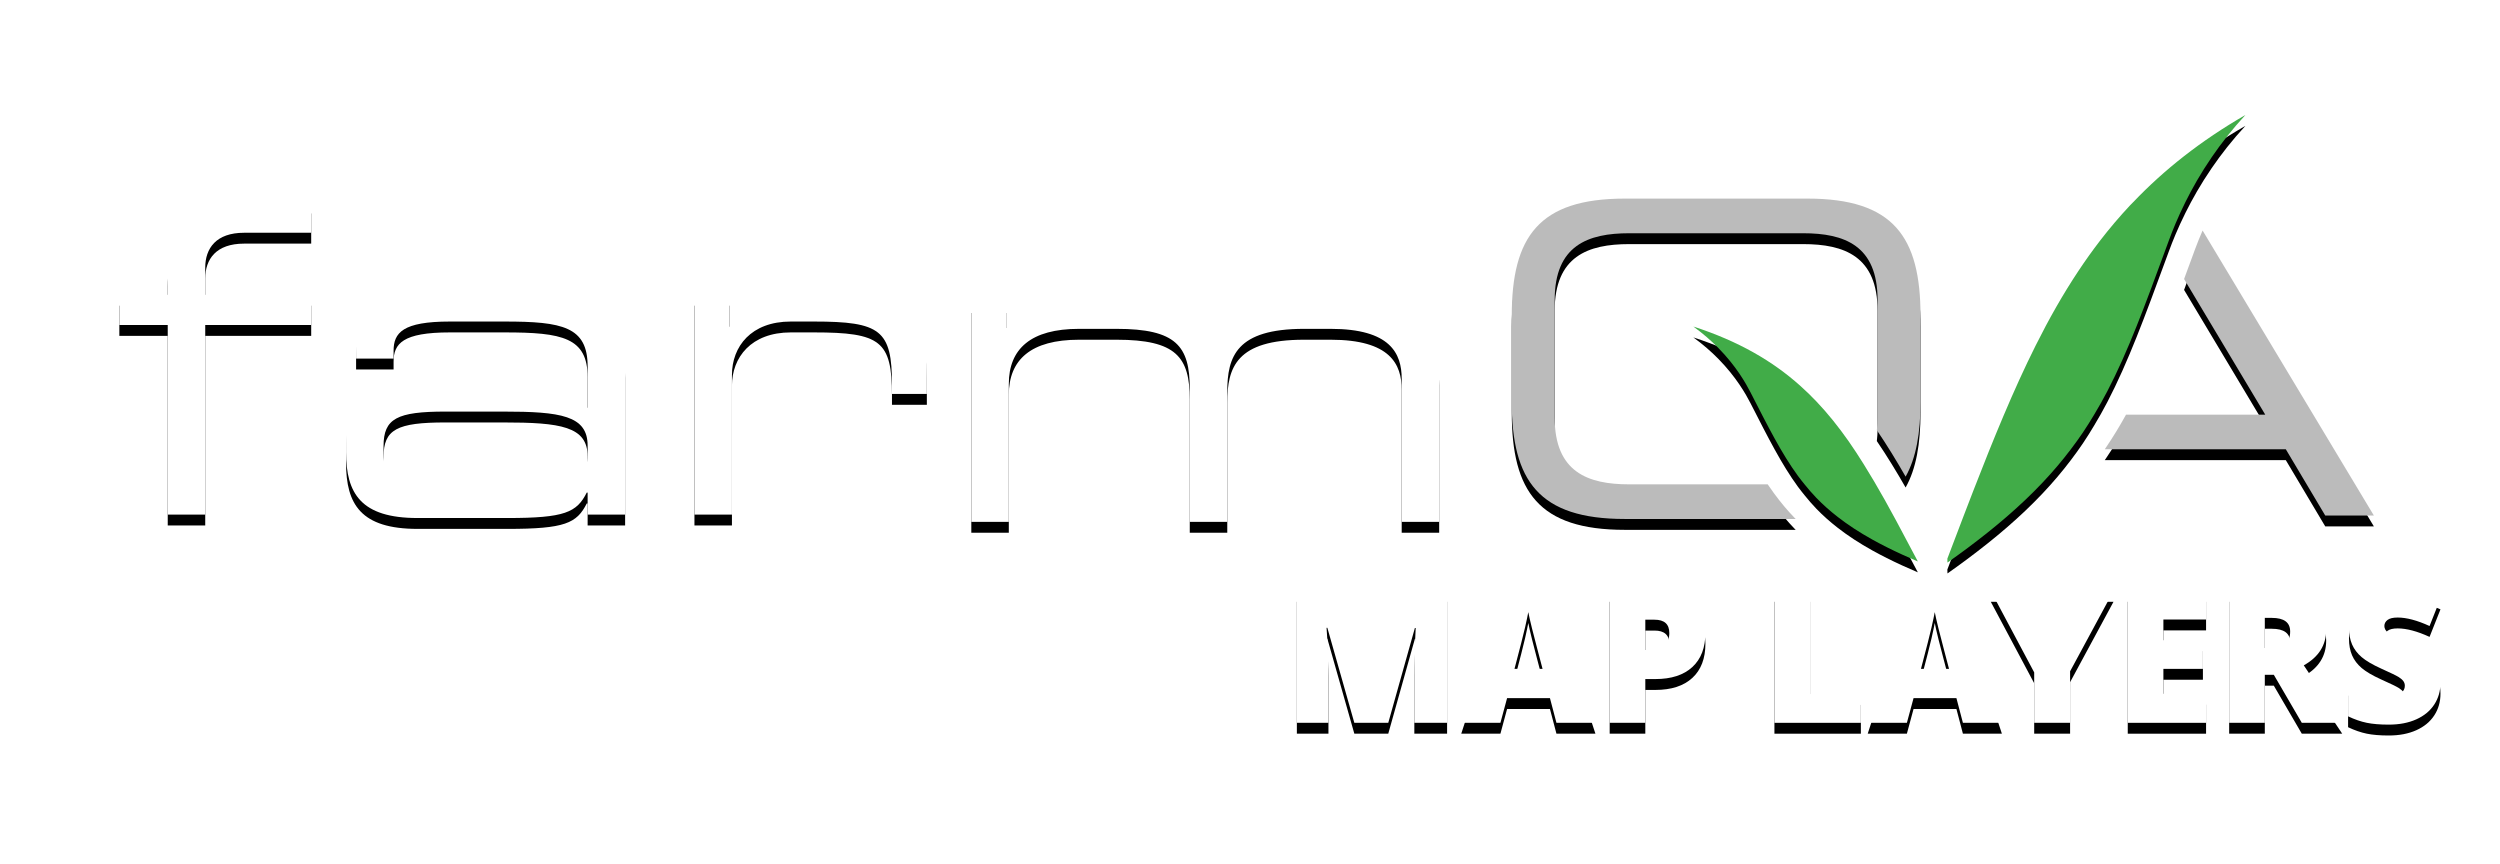 <?xml version="1.0" encoding="UTF-8"?>
<svg width="460px" height="159px" viewBox="0 0 460 159" version="1.1" xmlns="http://www.w3.org/2000/svg" xmlns:xlink="http://www.w3.org/1999/xlink">
    <title>logo</title>
    <defs>
        <path d="M305.389,69.731 C305.002,69.202 304.626,68.666 304.257,68.119 L278.769,68.119 C271.19,68.119 265.063,65.889 265.063,55.853 L265.063,34.183 C265.063,24.146 271.19,21.917 278.769,21.917 L310.771,21.917 C318.349,21.917 324.474,24.146 324.474,34.183 L324.474,55.853 C324.474,56.678 324.419,57.432 324.338,58.156 C326.229,60.935 327.998,63.843 329.632,66.702 C331.569,63.266 332.376,58.69 332.376,52.903 L332.376,37.13 C332.376,22.552 327.379,15.542 311.577,15.542 L277.962,15.542 C262.16,15.542 257.163,22.552 257.163,37.13 L257.163,52.903 C257.163,67.482 262.16,74.491 277.962,74.491 L309.408,74.491 C309.356,74.439 309.301,74.389 309.251,74.338 C307.88,72.916 306.618,71.412 305.389,69.731" id="path-1"></path>
        <filter x="-9.3%" y="-8.5%" width="118.6%" height="123.7%" filterUnits="objectBoundingBox" id="filter-2">
            <feOffset dx="0" dy="2" in="SourceAlpha" result="shadowOffsetOuter1"></feOffset>
            <feGaussianBlur stdDeviation="2" in="shadowOffsetOuter1" result="shadowBlurOuter1"></feGaussianBlur>
            <feColorMatrix values="0 0 0 0 0   0 0 0 0 0   0 0 0 0 0  0 0 0 0.5 0" type="matrix" in="shadowBlurOuter1"></feColorMatrix>
        </filter>
        <path d="M382.874,24.898 L382.274,26.534 C381.793,27.837 381.328,29.103 380.871,30.341 L395.802,55.293 L370.192,55.293 C369.011,57.432 367.786,59.437 366.481,61.369 C366.416,61.471 366.343,61.568 366.276,61.667 L399.59,61.667 L406.844,73.856 L415.792,73.856 L384.277,21.417 C383.792,22.532 383.333,23.656 382.913,24.795 L382.898,24.838" id="path-3"></path>
        <filter x="-14.1%" y="-9.5%" width="128.3%" height="126.7%" filterUnits="objectBoundingBox" id="filter-4">
            <feOffset dx="0" dy="2" in="SourceAlpha" result="shadowOffsetOuter1"></feOffset>
            <feGaussianBlur stdDeviation="2" in="shadowOffsetOuter1" result="shadowBlurOuter1"></feGaussianBlur>
            <feColorMatrix values="0 0 0 0 0   0 0 0 0 0   0 0 0 0 0  0 0 0 0.5 0" type="matrix" in="shadowBlurOuter1"></feColorMatrix>
        </filter>
        <path d="M9.863,29.678 L9.863,33.247 L0.959,33.247 L0.959,38.796 L9.863,38.796 L9.863,73.681 L16.763,73.681 L16.763,38.796 L36.261,38.796 L36.261,33.247 L16.763,33.247 L16.763,28.252 C16.763,24.682 18.771,21.828 23.905,21.828 L36.261,21.828 L36.261,16.279 L23.343,16.279 C15.801,16.279 9.863,20.084 9.863,29.678" id="path-5"></path>
        <filter x="-19.8%" y="-8.7%" width="139.7%" height="124.4%" filterUnits="objectBoundingBox" id="filter-6">
            <feOffset dx="0" dy="2" in="SourceAlpha" result="shadowOffsetOuter1"></feOffset>
            <feGaussianBlur stdDeviation="2" in="shadowOffsetOuter1" result="shadowBlurOuter1"></feGaussianBlur>
            <feColorMatrix values="0 0 0 0 0   0 0 0 0 0   0 0 0 0 0  0 0 0 0.5 0" type="matrix" in="shadowBlurOuter1"></feColorMatrix>
        </filter>
        <path d="M87.124,62.819 C87.124,67.894 82.311,68.765 69.793,68.765 L60.647,68.765 C51.179,68.765 49.574,66.864 49.574,62.343 L49.574,61.075 C49.574,56 52.063,54.731 60.968,54.731 L71.56,54.731 C82.149,54.731 87.124,55.447 87.124,60.995 L87.124,62.819 Z M72.522,32.612 L61.609,32.612 C49.255,32.612 44.521,35.624 44.521,42.999 L44.521,44.98 L51.42,44.98 L51.42,43.554 C51.42,40.222 53.106,38.163 61.771,38.163 L71.879,38.163 C82.471,38.163 87.124,39.114 87.124,46.406 L87.124,54.018 L86.962,54.018 C84.557,50.133 81.347,49.183 72.36,49.183 L61.29,49.183 C49.255,49.183 42.676,50.293 42.676,59.489 L42.676,62.186 C42.676,69.796 45.403,74.316 55.834,74.316 L72.36,74.316 C82.952,74.316 85.119,73.285 86.962,69.638 L87.124,69.638 L87.124,73.681 L94.022,73.681 L94.022,46.566 C94.022,34.516 85.359,32.612 72.522,32.612 L72.522,32.612 Z" id="path-7"></path>
        <filter x="-13.6%" y="-12.0%" width="127.3%" height="133.6%" filterUnits="objectBoundingBox" id="filter-8">
            <feOffset dx="0" dy="2" in="SourceAlpha" result="shadowOffsetOuter1"></feOffset>
            <feGaussianBlur stdDeviation="2" in="shadowOffsetOuter1" result="shadowBlurOuter1"></feGaussianBlur>
            <feColorMatrix values="0 0 0 0 0   0 0 0 0 0   0 0 0 0 0  0 0 0 0.5 0" type="matrix" in="shadowBlurOuter1"></feColorMatrix>
        </filter>
        <path d="M132.372,32.612 L125.871,32.612 C121.139,32.612 115.925,33.88 113.355,39.114 L113.196,39.114 L113.196,33.247 L106.778,33.247 L106.778,73.681 L113.677,73.681 L113.677,47.992 C113.677,42.759 117.208,38.163 124.509,38.163 L128.762,38.163 C141.035,38.163 143.123,39.747 143.123,49.736 L143.123,51.482 L149.54,51.482 L149.54,46.646 C149.54,36.735 145.288,32.612 132.372,32.612" id="path-9"></path>
        <filter x="-16.4%" y="-12.2%" width="132.7%" height="134.1%" filterUnits="objectBoundingBox" id="filter-10">
            <feOffset dx="0" dy="2" in="SourceAlpha" result="shadowOffsetOuter1"></feOffset>
            <feGaussianBlur stdDeviation="2" in="shadowOffsetOuter1" result="shadowBlurOuter1"></feGaussianBlur>
            <feColorMatrix values="0 0 0 0 0   0 0 0 0 0   0 0 0 0 0  0 0 0 0.5 0" type="matrix" in="shadowBlurOuter1"></feColorMatrix>
        </filter>
        <path d="M225.918,33.958 L217.574,33.958 C210.514,33.958 204.978,35.942 202.411,41.41 C200.244,36.417 195.429,33.958 189.173,33.958 L178.022,33.958 C171.119,33.958 167.188,35.147 164.302,39.349 L164.14,39.349 L164.14,34.593 L157.722,34.593 L157.722,75.029 L164.621,75.029 L164.621,49.656 C164.621,43.156 168.714,39.509 177.539,39.509 L184.439,39.509 C195.429,39.509 197.917,42.679 197.917,50.529 L197.917,75.029 L204.818,75.029 L204.818,51.084 C204.818,44.582 206.502,39.509 218.939,39.509 L223.832,39.509 C234.826,39.509 236.912,44.027 236.912,48.705 L236.912,75.029 L243.81,75.029 L243.81,47.912 C243.81,38.714 236.991,33.958 225.918,33.958" id="path-11"></path>
        <filter x="-8.1%" y="-12.2%" width="116.3%" height="134.1%" filterUnits="objectBoundingBox" id="filter-12">
            <feOffset dx="0" dy="2" in="SourceAlpha" result="shadowOffsetOuter1"></feOffset>
            <feGaussianBlur stdDeviation="2" in="shadowOffsetOuter1" result="shadowBlurOuter1"></feGaussianBlur>
            <feColorMatrix values="0 0 0 0 0   0 0 0 0 0   0 0 0 0 0  0 0 0 0.5 0" type="matrix" in="shadowBlurOuter1"></feColorMatrix>
        </filter>
        <path d="M371.525,16.18 C371.329,16.383 371.121,16.58 370.931,16.785 C368.98,18.866 367.148,21.028 365.416,23.276 C364.032,25.071 362.714,26.921 361.446,28.829 C358.592,33.118 356.001,37.696 353.55,42.597 C351.501,46.691 349.546,51.015 347.616,55.578 C345.779,59.917 343.962,64.472 342.103,69.264 C341.52,70.768 340.929,72.304 340.335,73.856 C339.348,76.436 338.343,79.08 337.315,81.792 C337.337,82.034 337.346,82.274 337.335,82.514 C338.533,81.669 339.69,80.835 340.798,80.01 C343.555,77.959 346.048,75.971 348.313,74.009 C353.1,69.863 356.871,65.844 360.033,61.667 C360.805,60.647 361.55,59.623 362.252,58.582 C362.98,57.504 363.66,56.404 364.327,55.293 C365.171,53.889 365.983,52.458 366.75,50.982 C370.579,43.63 373.657,35.255 377.521,24.743 C377.7,24.254 377.873,23.788 378.054,23.291 C378.081,23.219 378.109,23.15 378.135,23.079 C378.73,21.456 379.69,19.045 381.116,16.18 C382.347,13.704 383.921,10.893 385.963,7.917 C387.688,5.396 389.735,2.768 392.16,0.152 C383.912,4.916 377.217,10.223 371.525,16.18" id="path-13"></path>
        <filter x="-12.8%" y="-6.1%" width="125.5%" height="117.0%" filterUnits="objectBoundingBox" id="filter-14">
            <feOffset dx="0" dy="2" in="SourceAlpha" result="shadowOffsetOuter1"></feOffset>
            <feGaussianBlur stdDeviation="2" in="shadowOffsetOuter1" result="shadowBlurOuter1"></feGaussianBlur>
            <feColorMatrix values="0 0 0 0 0   0 0 0 0 0   0 0 0 0 0  0 0 0 0.5 0" type="matrix" in="shadowBlurOuter1"></feColorMatrix>
        </filter>
        <path d="M327.904,74.822 C327.198,73.512 326.498,72.24 325.805,70.995 C324.508,68.677 323.218,66.488 321.911,64.394 C321.008,62.951 320.096,61.542 319.158,60.204 C317.3,57.553 315.349,55.109 313.215,52.864 C312.266,51.866 311.28,50.907 310.252,49.989 C305.121,45.404 298.891,41.786 290.576,39.081 C292.367,40.378 293.891,41.724 295.181,43.035 C298.467,46.382 300.242,49.53 301.102,51.209 C301.121,51.248 301.143,51.287 301.161,51.326 C304.342,57.545 306.798,62.426 309.824,66.568 C310.213,67.099 310.624,67.605 311.033,68.115 C311.722,68.968 312.434,69.804 313.206,70.602 C314.394,71.833 315.703,73 317.166,74.135 C319.005,75.563 321.087,76.935 323.529,78.29 C325.197,79.217 327.025,80.135 329.048,81.062 C329.9,81.451 330.79,81.842 331.713,82.235 C331.772,82.261 331.825,82.285 331.884,82.311 C331.846,82.235 331.807,82.166 331.768,82.092 C330.432,79.564 329.153,77.14 327.904,74.822" id="path-15"></path>
        <filter x="-16.9%" y="-11.6%" width="133.9%" height="132.4%" filterUnits="objectBoundingBox" id="filter-16">
            <feOffset dx="0" dy="2" in="SourceAlpha" result="shadowOffsetOuter1"></feOffset>
            <feGaussianBlur stdDeviation="2" in="shadowOffsetOuter1" result="shadowBlurOuter1"></feGaussianBlur>
            <feColorMatrix values="0 0 0 0 0   0 0 0 0 0   0 0 0 0 0  0 0 0 0.5 0" type="matrix" in="shadowBlurOuter1"></feColorMatrix>
        </filter>
        <path d="M10.575,24.62 L5.611,7.139 L5.462,7.139 C5.694,10.116 5.811,12.429 5.811,14.078 L5.811,24.62 L0,24.62 L0,0.349 L8.732,0.349 L13.796,17.581 L13.929,17.581 L18.893,0.349 L27.642,0.349 L27.642,24.62 L21.615,24.62 L21.615,13.979 C21.615,13.425 21.624,12.811 21.64,12.136 C21.657,11.461 21.731,9.806 21.864,7.172 L21.715,7.172 L16.817,24.62 L10.575,24.62 Z" id="path-17"></path>
        <filter x="-25.3%" y="-20.6%" width="150.6%" height="157.7%" filterUnits="objectBoundingBox" id="filter-18">
            <feOffset dx="0" dy="2" in="SourceAlpha" result="shadowOffsetOuter1"></feOffset>
            <feGaussianBlur stdDeviation="2" in="shadowOffsetOuter1" result="shadowBlurOuter1"></feGaussianBlur>
            <feColorMatrix values="0 0 0 0 0   0 0 0 0 0   0 0 0 0 0  0 0 0 0.5 0" type="matrix" in="shadowBlurOuter1"></feColorMatrix>
        </filter>
        <path d="M47.763,24.62 L46.567,20.071 L38.682,20.071 L37.453,24.62 L30.248,24.62 L38.167,0.249 L46.916,0.249 L54.935,24.62 L47.763,24.62 Z M45.206,14.692 L44.16,10.708 C43.917,9.823 43.621,8.677 43.272,7.271 C42.923,5.866 42.694,4.859 42.583,4.25 C42.483,4.814 42.287,5.744 41.994,7.039 C41.7,8.334 41.05,10.885 40.043,14.692 L45.206,14.692 Z" id="path-19"></path>
        <filter x="-28.4%" y="-20.5%" width="156.7%" height="157.4%" filterUnits="objectBoundingBox" id="filter-20">
            <feOffset dx="0" dy="2" in="SourceAlpha" result="shadowOffsetOuter1"></feOffset>
            <feGaussianBlur stdDeviation="2" in="shadowOffsetOuter1" result="shadowBlurOuter1"></feGaussianBlur>
            <feColorMatrix values="0 0 0 0 0   0 0 0 0 0   0 0 0 0 0  0 0 0 0.5 0" type="matrix" in="shadowBlurOuter1"></feColorMatrix>
        </filter>
        <path d="M75.172,8.068 C75.172,10.78 74.372,12.875 72.773,14.352 C71.174,15.83 68.902,16.568 65.958,16.568 L64.115,16.568 L64.115,24.62 L57.558,24.62 L57.558,0.349 L65.958,0.349 C69.024,0.349 71.326,1.018 72.864,2.357 C74.403,3.697 75.172,5.6 75.172,8.068 Z M64.115,11.223 L65.311,11.223 C66.296,11.223 67.079,10.946 67.66,10.393 C68.241,9.839 68.531,9.076 68.531,8.102 C68.531,6.464 67.624,5.645 65.809,5.645 L64.115,5.645 L64.115,11.223 Z" id="path-21"></path>
        <filter x="-39.7%" y="-20.6%" width="179.5%" height="157.7%" filterUnits="objectBoundingBox" id="filter-22">
            <feOffset dx="0" dy="2" in="SourceAlpha" result="shadowOffsetOuter1"></feOffset>
            <feGaussianBlur stdDeviation="2" in="shadowOffsetOuter1" result="shadowBlurOuter1"></feGaussianBlur>
            <feColorMatrix values="0 0 0 0 0   0 0 0 0 0   0 0 0 0 0  0 0 0 0.5 0" type="matrix" in="shadowBlurOuter1"></feColorMatrix>
        </filter>
        <polygon id="path-23" points="87.872 24.62 87.872 0.349 94.43 0.349 94.43 19.324 103.776 19.324 103.776 24.62"></polygon>
        <filter x="-44.0%" y="-20.6%" width="188.0%" height="157.7%" filterUnits="objectBoundingBox" id="filter-24">
            <feOffset dx="0" dy="2" in="SourceAlpha" result="shadowOffsetOuter1"></feOffset>
            <feGaussianBlur stdDeviation="2" in="shadowOffsetOuter1" result="shadowBlurOuter1"></feGaussianBlur>
            <feColorMatrix values="0 0 0 0 0   0 0 0 0 0   0 0 0 0 0  0 0 0 0.5 0" type="matrix" in="shadowBlurOuter1"></feColorMatrix>
        </filter>
        <path d="M122.553,24.62 L121.357,20.071 L113.472,20.071 L112.243,24.62 L105.038,24.62 L112.957,0.249 L121.706,0.249 L129.725,24.62 L122.553,24.62 Z M119.996,14.692 L118.95,10.708 C118.707,9.823 118.411,8.677 118.062,7.271 C117.713,5.866 117.484,4.859 117.373,4.25 C117.273,4.814 117.077,5.744 116.784,7.039 C116.49,8.334 115.84,10.885 114.833,14.692 L119.996,14.692 Z" id="path-25"></path>
        <filter x="-28.4%" y="-20.5%" width="156.7%" height="157.4%" filterUnits="objectBoundingBox" id="filter-26">
            <feOffset dx="0" dy="2" in="SourceAlpha" result="shadowOffsetOuter1"></feOffset>
            <feGaussianBlur stdDeviation="2" in="shadowOffsetOuter1" result="shadowBlurOuter1"></feGaussianBlur>
            <feColorMatrix values="0 0 0 0 0   0 0 0 0 0   0 0 0 0 0  0 0 0 0.5 0" type="matrix" in="shadowBlurOuter1"></feColorMatrix>
        </filter>
        <polygon id="path-27" points="138.972 9.347 143.155 0.349 150.261 0.349 142.275 15.141 142.275 24.62 135.668 24.62 135.668 15.34 127.683 0.349 134.821 0.349"></polygon>
        <filter x="-31.0%" y="-20.6%" width="162.0%" height="157.7%" filterUnits="objectBoundingBox" id="filter-28">
            <feOffset dx="0" dy="2" in="SourceAlpha" result="shadowOffsetOuter1"></feOffset>
            <feGaussianBlur stdDeviation="2" in="shadowOffsetOuter1" result="shadowBlurOuter1"></feGaussianBlur>
            <feColorMatrix values="0 0 0 0 0   0 0 0 0 0   0 0 0 0 0  0 0 0 0.5 0" type="matrix" in="shadowBlurOuter1"></feColorMatrix>
        </filter>
        <polygon id="path-29" points="167.294 24.62 152.884 24.62 152.884 0.349 167.294 0.349 167.294 5.611 159.441 5.611 159.441 9.43 166.713 9.43 166.713 14.692 159.441 14.692 159.441 19.274 167.294 19.274"></polygon>
        <filter x="-48.6%" y="-20.6%" width="197.2%" height="157.7%" filterUnits="objectBoundingBox" id="filter-30">
            <feOffset dx="0" dy="2" in="SourceAlpha" result="shadowOffsetOuter1"></feOffset>
            <feGaussianBlur stdDeviation="2" in="shadowOffsetOuter1" result="shadowBlurOuter1"></feGaussianBlur>
            <feColorMatrix values="0 0 0 0 0   0 0 0 0 0   0 0 0 0 0  0 0 0 0.5 0" type="matrix" in="shadowBlurOuter1"></feColorMatrix>
        </filter>
        <path d="M178.102,15.788 L178.102,24.62 L171.544,24.62 L171.544,0.349 L179.496,0.349 C186.092,0.349 189.391,2.739 189.391,7.521 C189.391,10.332 188.018,12.507 185.273,14.045 L192.346,24.62 L184.908,24.62 L179.762,15.788 L178.102,15.788 Z M178.102,10.857 L179.33,10.857 C181.621,10.857 182.767,9.845 182.767,7.819 C182.767,6.148 181.643,5.312 179.396,5.312 L178.102,5.312 L178.102,10.857 Z" id="path-31"></path>
        <filter x="-33.7%" y="-20.6%" width="167.3%" height="157.7%" filterUnits="objectBoundingBox" id="filter-32">
            <feOffset dx="0" dy="2" in="SourceAlpha" result="shadowOffsetOuter1"></feOffset>
            <feGaussianBlur stdDeviation="2" in="shadowOffsetOuter1" result="shadowBlurOuter1"></feGaussianBlur>
            <feColorMatrix values="0 0 0 0 0   0 0 0 0 0   0 0 0 0 0  0 0 0 0.5 0" type="matrix" in="shadowBlurOuter1"></feColorMatrix>
        </filter>
        <path d="M210.425,17.249 C210.425,18.754 210.043,20.091 209.279,21.258 C208.516,22.426 207.414,23.333 205.976,23.981 C204.537,24.628 202.849,24.952 200.912,24.952 C199.296,24.952 197.94,24.839 196.845,24.612 C195.749,24.385 194.609,23.989 193.425,23.425 L193.425,17.581 C194.675,18.223 195.976,18.724 197.326,19.083 C198.676,19.443 199.916,19.623 201.045,19.623 C202.019,19.623 202.733,19.454 203.187,19.117 C203.64,18.779 203.867,18.345 203.867,17.813 C203.867,17.481 203.776,17.191 203.593,16.942 C203.411,16.693 203.117,16.441 202.713,16.187 C202.309,15.932 201.233,15.412 199.484,14.626 C197.902,13.907 196.715,13.209 195.923,12.534 C195.132,11.859 194.545,11.084 194.164,10.21 C193.782,9.336 193.591,8.301 193.591,7.105 C193.591,4.87 194.404,3.127 196.031,1.876 C197.658,0.625 199.894,0 202.738,0 C205.251,0 207.813,0.581 210.425,1.743 L208.416,6.807 C206.147,5.766 204.188,5.246 202.539,5.246 C201.687,5.246 201.067,5.396 200.68,5.694 C200.292,5.993 200.099,6.364 200.099,6.807 C200.099,7.283 200.345,7.709 200.837,8.085 C201.33,8.461 202.666,9.147 204.847,10.144 C206.938,11.084 208.391,12.094 209.205,13.173 C210.018,14.252 210.425,15.611 210.425,17.249 Z" id="path-33"></path>
        <filter x="-41.2%" y="-20.0%" width="182.4%" height="156.1%" filterUnits="objectBoundingBox" id="filter-34">
            <feOffset dx="0" dy="2" in="SourceAlpha" result="shadowOffsetOuter1"></feOffset>
            <feGaussianBlur stdDeviation="2" in="shadowOffsetOuter1" result="shadowBlurOuter1"></feGaussianBlur>
            <feColorMatrix values="0 0 0 0 0   0 0 0 0 0   0 0 0 0 0  0 0 0 0.5 0" type="matrix" in="shadowBlurOuter1"></feColorMatrix>
        </filter>
    </defs>
    <g id="logo" stroke="none" stroke-width="1" fill="none" fill-rule="evenodd">
        <g id="color" transform="translate(21, 21)">
            <g id="Fill-67">
                <use fill="black" fill-opacity="1" filter="url(#filter-2)" xlink:href="#path-1"></use>
                <use fill="#BBBBBB" fill-rule="evenodd" xlink:href="#path-1"></use>
            </g>
            <g id="Fill-68">
                <use fill="black" fill-opacity="1" filter="url(#filter-4)" xlink:href="#path-3"></use>
                <use fill="#BBBBBB" fill-rule="evenodd" xlink:href="#path-3"></use>
            </g>
            <g id="Fill-69">
                <use fill="black" fill-opacity="1" filter="url(#filter-6)" xlink:href="#path-5"></use>
                <use fill="#FFFFFF" fill-rule="evenodd" xlink:href="#path-5"></use>
            </g>
            <g id="Fill-70">
                <use fill="black" fill-opacity="1" filter="url(#filter-8)" xlink:href="#path-7"></use>
                <use fill="#FFFFFF" fill-rule="evenodd" xlink:href="#path-7"></use>
            </g>
            <g id="Fill-71">
                <use fill="black" fill-opacity="1" filter="url(#filter-10)" xlink:href="#path-9"></use>
                <use fill="#FFFFFF" fill-rule="evenodd" xlink:href="#path-9"></use>
            </g>
            <g id="Fill-72">
                <use fill="black" fill-opacity="1" filter="url(#filter-12)" xlink:href="#path-11"></use>
                <use fill="#FFFFFF" fill-rule="evenodd" xlink:href="#path-11"></use>
            </g>
            <g id="Fill-73">
                <use fill="black" fill-opacity="1" filter="url(#filter-14)" xlink:href="#path-13"></use>
                <use fill="#41AC48" fill-rule="evenodd" xlink:href="#path-13"></use>
            </g>
            <g id="Fill-74">
                <use fill="black" fill-opacity="1" filter="url(#filter-16)" xlink:href="#path-15"></use>
                <use fill="#41AC48" fill-rule="evenodd" xlink:href="#path-15"></use>
            </g>
        </g>
        <g id="Map-Layers" transform="translate(238.623, 108.38)" fill-rule="nonzero">
            <g id="Path">
                <use fill="black" fill-opacity="1" filter="url(#filter-18)" xlink:href="#path-17"></use>
                <use fill="#FFFFFF" xlink:href="#path-17"></use>
            </g>
            <g id="Shape">
                <use fill="black" fill-opacity="1" filter="url(#filter-20)" xlink:href="#path-19"></use>
                <use fill="#FFFFFF" xlink:href="#path-19"></use>
            </g>
            <g id="Shape">
                <use fill="black" fill-opacity="1" filter="url(#filter-22)" xlink:href="#path-21"></use>
                <use fill="#FFFFFF" xlink:href="#path-21"></use>
            </g>
            <g id="Path">
                <use fill="black" fill-opacity="1" filter="url(#filter-24)" xlink:href="#path-23"></use>
                <use fill="#FFFFFF" xlink:href="#path-23"></use>
            </g>
            <g id="Shape">
                <use fill="black" fill-opacity="1" filter="url(#filter-26)" xlink:href="#path-25"></use>
                <use fill="#FFFFFF" xlink:href="#path-25"></use>
            </g>
            <g id="Path">
                <use fill="black" fill-opacity="1" filter="url(#filter-28)" xlink:href="#path-27"></use>
                <use fill="#FFFFFF" xlink:href="#path-27"></use>
            </g>
            <g id="Path">
                <use fill="black" fill-opacity="1" filter="url(#filter-30)" xlink:href="#path-29"></use>
                <use fill="#FFFFFF" xlink:href="#path-29"></use>
            </g>
            <g id="Shape">
                <use fill="black" fill-opacity="1" filter="url(#filter-32)" xlink:href="#path-31"></use>
                <use fill="#FFFFFF" xlink:href="#path-31"></use>
            </g>
            <g id="Path">
                <use fill="black" fill-opacity="1" filter="url(#filter-34)" xlink:href="#path-33"></use>
                <use fill="#FFFFFF" xlink:href="#path-33"></use>
            </g>
        </g>
    </g>
</svg>